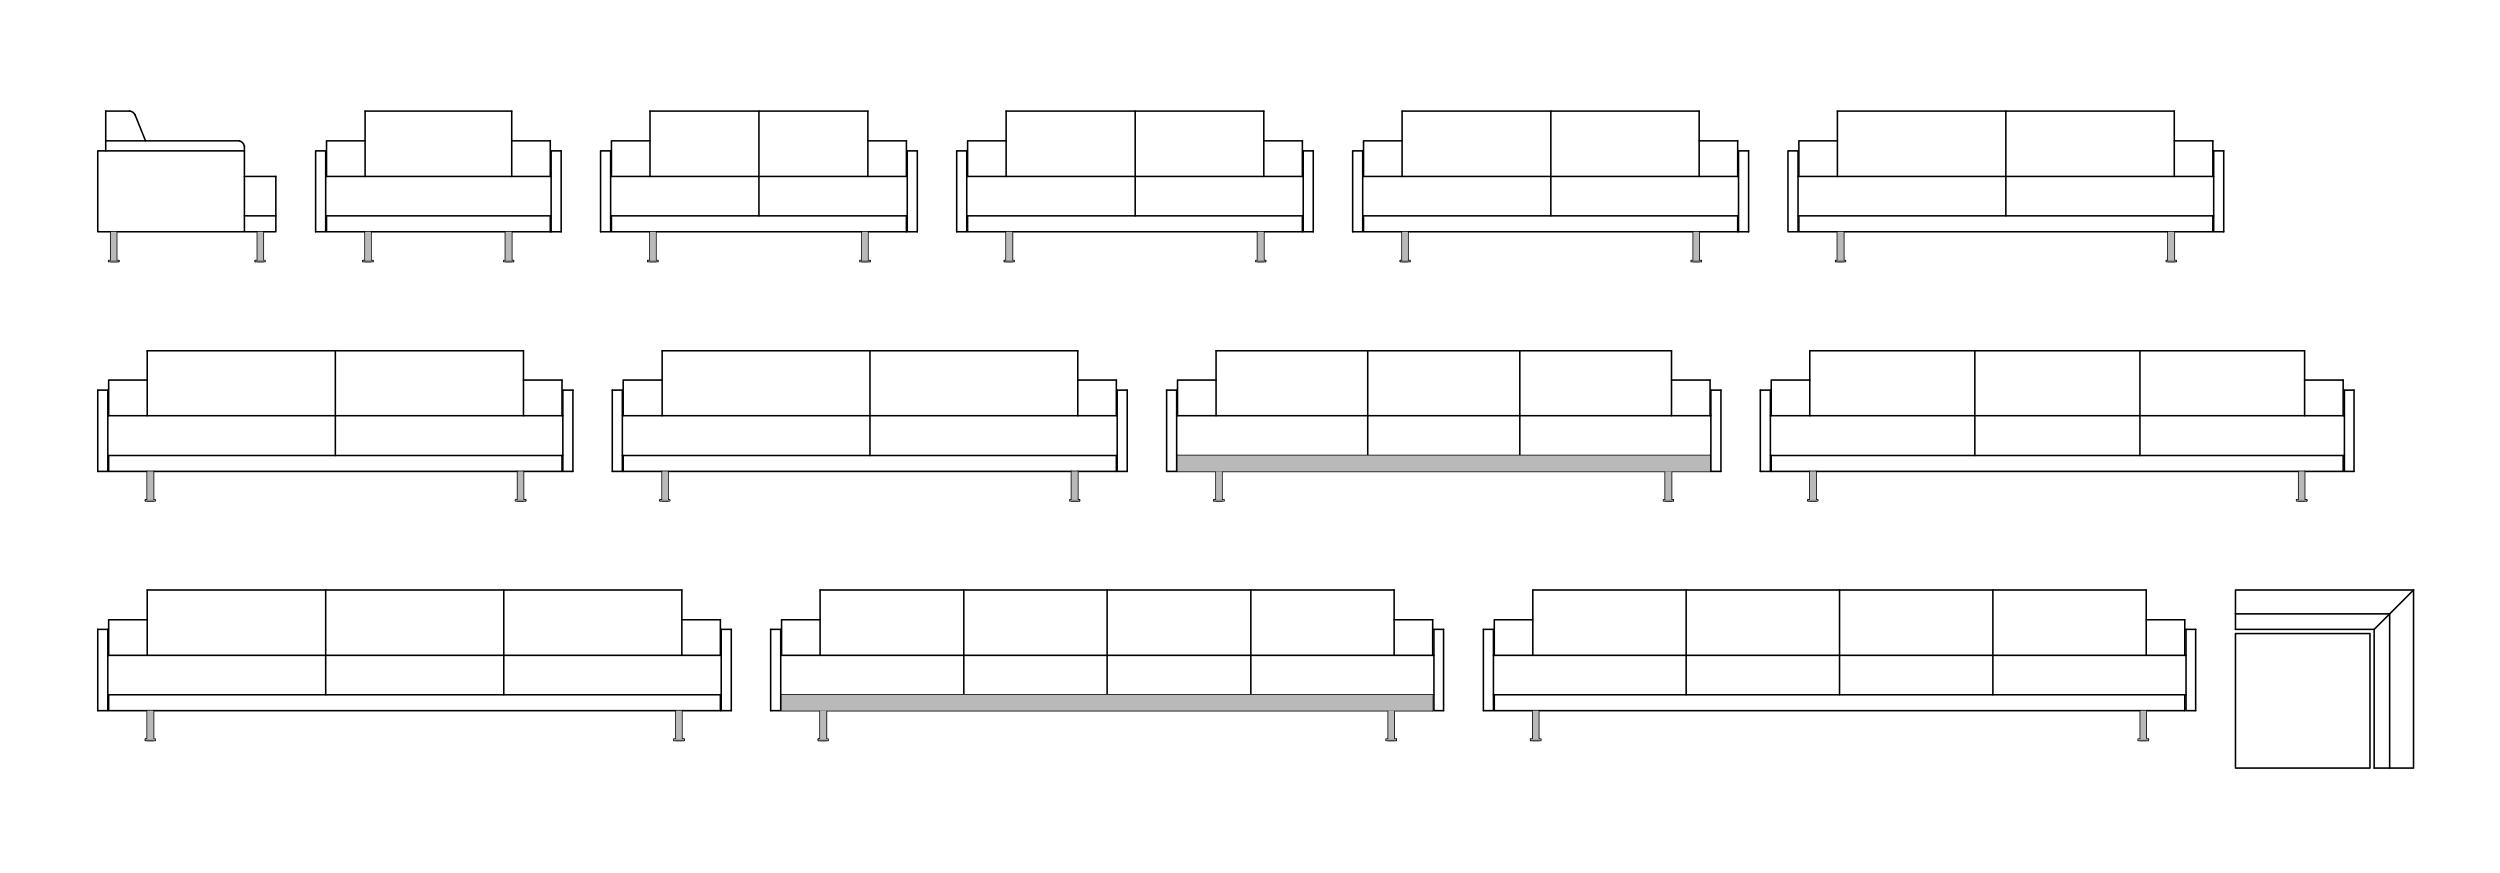 <?xml version="1.0" encoding="UTF-8"?><svg id="Capa_1" xmlns="http://www.w3.org/2000/svg" viewBox="0 0 800 279.48"><defs><style>.cls-1{stroke:#000;stroke-linecap:round;stroke-linejoin:round;stroke-width:.5px;}.cls-1,.cls-2{fill:none;}.cls-3{fill:#b9b9b9;}</style></defs><g id="LWPOLYLINE"><polyline class="cls-1" points="195.66 69.07 195.66 74.16 290.05 74.16"/></g><g id="LWPOLYLINE-2"><line class="cls-1" x1="207.33" y1="83.68" x2="207.33" y2="83.41"/></g><g id="LWPOLYLINE-3"><line class="cls-1" x1="208" y1="83.41" x2="208" y2="74.16"/></g><g id="LWPOLYLINE-4"><line class="cls-1" x1="208" y1="83.68" x2="209.88" y2="83.68"/></g><g id="LWPOLYLINE-5"><line class="cls-1" x1="209.88" y1="74.16" x2="209.88" y2="83.41"/></g><g id="LWPOLYLINE-6"><rect class="cls-1" x="207.33" y="83.41" width="3.22" height=".27"/></g><g id="LWPOLYLINE-7"><polyline class="cls-1" points="195.4 48.28 192.18 48.28 192.18 74.16"/></g><g id="LWPOLYLINE-8"><line class="cls-1" x1="278.39" y1="83.68" x2="278.39" y2="83.41"/></g><g id="LWPOLYLINE-9"><line class="cls-1" x1="277.72" y1="83.41" x2="277.72" y2="74.16"/></g><g id="LWPOLYLINE-10"><line class="cls-1" x1="277.72" y1="83.68" x2="275.84" y2="83.68"/></g><g id="LWPOLYLINE-11"><line class="cls-1" x1="275.84" y1="74.16" x2="275.84" y2="83.41"/></g><g id="LWPOLYLINE-12"><rect class="cls-1" x="275.17" y="83.41" width="3.22" height=".27"/></g><g id="LWPOLYLINE-13"><polyline class="cls-1" points="195.4 48.28 195.4 74.16 192.18 74.16"/></g><g id="LWPOLYLINE-14"><line class="cls-1" x1="293.54" y1="74.16" x2="293.54" y2="48.28"/></g><g id="LWPOLYLINE-15"><polyline class="cls-1" points="290.32 48.28 290.32 74.16 293.54 74.16"/></g><g id="LWPOLYLINE-16"><polyline class="cls-1" points="208 45.07 195.66 45.07 195.66 56.46"/></g><g id="LWPOLYLINE-17"><line class="cls-1" x1="290.05" y1="45.07" x2="290.05" y2="56.46"/></g><g id="LWPOLYLINE-18"><line class="cls-1" x1="277.72" y1="56.46" x2="277.72" y2="35.55"/></g><g id="LWPOLYLINE-19"><line class="cls-1" x1="195.4" y1="69.07" x2="290.32" y2="69.07"/></g><g id="LWPOLYLINE-20"><line class="cls-1" x1="195.4" y1="56.46" x2="290.32" y2="56.46"/></g><g id="LWPOLYLINE-21"><line class="cls-1" x1="277.72" y1="45.07" x2="290.05" y2="45.07"/></g><g id="LWPOLYLINE-22"><line class="cls-1" x1="208" y1="35.55" x2="277.72" y2="35.55"/></g><g id="LWPOLYLINE-23"><line class="cls-1" x1="208" y1="56.46" x2="208" y2="35.55"/></g><g id="LWPOLYLINE-24"><line class="cls-1" x1="242.86" y1="35.55" x2="242.86" y2="69.07"/></g><g id="LWPOLYLINE-25"><line class="cls-1" x1="290.05" y1="69.07" x2="290.05" y2="74.16"/></g><g id="LWPOLYLINE-26"><polyline class="cls-1" points="309.63 69.07 309.63 74.16 416.76 74.16"/></g><g id="LWPOLYLINE-27"><line class="cls-1" x1="321.43" y1="83.68" x2="321.43" y2="83.41"/></g><g id="LWPOLYLINE-28"><line class="cls-1" x1="321.96" y1="83.41" x2="321.96" y2="74.16"/></g><g id="LWPOLYLINE-29"><line class="cls-1" x1="321.96" y1="83.68" x2="323.98" y2="83.68"/></g><g id="LWPOLYLINE-30"><line class="cls-1" x1="323.98" y1="74.16" x2="323.98" y2="83.41"/></g><g id="LWPOLYLINE-31"><rect class="cls-1" x="321.43" y="83.41" width="3.08" height=".27"/></g><g id="LWPOLYLINE-32"><polyline class="cls-1" points="309.36 48.28 306.14 48.28 306.14 74.16"/></g><g id="LWPOLYLINE-33"><line class="cls-1" x1="404.96" y1="83.68" x2="404.96" y2="83.41"/></g><g id="LWPOLYLINE-34"><line class="cls-1" x1="404.42" y1="83.41" x2="404.42" y2="74.16"/></g><g id="LWPOLYLINE-35"><line class="cls-1" x1="404.42" y1="83.68" x2="402.41" y2="83.68"/></g><g id="LWPOLYLINE-36"><line class="cls-1" x1="402.41" y1="74.16" x2="402.41" y2="83.41"/></g><g id="LWPOLYLINE-37"><rect class="cls-1" x="401.88" y="83.41" width="3.08" height=".27"/></g><g id="LWPOLYLINE-38"><polyline class="cls-1" points="309.36 48.28 309.36 74.16 306.14 74.16"/></g><g id="LWPOLYLINE-39"><line class="cls-1" x1="420.24" y1="74.16" x2="420.24" y2="48.28"/></g><g id="LWPOLYLINE-40"><polyline class="cls-1" points="417.03 48.28 417.03 74.16 420.24 74.16"/></g><g id="LWPOLYLINE-41"><polyline class="cls-1" points="321.96 45.07 309.63 45.07 309.63 56.46"/></g><g id="LWPOLYLINE-42"><line class="cls-1" x1="416.76" y1="45.07" x2="416.76" y2="56.46"/></g><g id="LWPOLYLINE-43"><line class="cls-1" x1="404.42" y1="56.46" x2="404.42" y2="35.55"/></g><g id="LWPOLYLINE-44"><line class="cls-1" x1="309.36" y1="69.07" x2="417.03" y2="69.07"/></g><g id="LWPOLYLINE-45"><line class="cls-1" x1="309.36" y1="56.46" x2="417.03" y2="56.46"/></g><g id="LWPOLYLINE-46"><line class="cls-1" x1="404.42" y1="45.07" x2="416.76" y2="45.07"/></g><g id="LWPOLYLINE-47"><line class="cls-1" x1="321.96" y1="35.55" x2="404.42" y2="35.55"/></g><g id="LWPOLYLINE-48"><line class="cls-1" x1="321.96" y1="56.46" x2="321.96" y2="35.55"/></g><g id="LWPOLYLINE-49"><line class="cls-1" x1="363.26" y1="35.55" x2="363.26" y2="69.07"/></g><g id="LWPOLYLINE-50"><line class="cls-1" x1="416.76" y1="69.07" x2="416.76" y2="74.16"/></g><g id="LWPOLYLINE-51"><polyline class="cls-1" points="575.64 69.07 575.64 74.16 708.11 74.16 708.11 69.07"/></g><g id="LWPOLYLINE-52"><line class="cls-1" x1="587.44" y1="83.68" x2="587.44" y2="83.41"/></g><g id="LWPOLYLINE-53"><line class="cls-1" x1="587.97" y1="83.41" x2="587.97" y2="74.16"/></g><g id="LWPOLYLINE-54"><line class="cls-1" x1="587.97" y1="83.68" x2="589.99" y2="83.68"/></g><g id="LWPOLYLINE-55"><line class="cls-1" x1="589.99" y1="74.16" x2="589.99" y2="83.41"/></g><g id="LWPOLYLINE-56"><rect class="cls-1" x="587.44" y="83.41" width="3.08" height=".27"/></g><g id="LWPOLYLINE-57"><polyline class="cls-1" points="572.15 74.16 575.37 74.16 575.37 48.28 572.15 48.28 572.15 74.16"/></g><g id="LWPOLYLINE-58"><line class="cls-1" x1="696.31" y1="83.68" x2="696.31" y2="83.41"/></g><g id="LWPOLYLINE-59"><line class="cls-1" x1="695.77" y1="83.41" x2="695.77" y2="74.16"/></g><g id="LWPOLYLINE-60"><line class="cls-1" x1="695.77" y1="83.68" x2="693.76" y2="83.68"/></g><g id="LWPOLYLINE-61"><line class="cls-1" x1="693.76" y1="74.16" x2="693.76" y2="83.41"/></g><g id="LWPOLYLINE-62"><rect class="cls-1" x="693.23" y="83.41" width="3.08" height=".27"/></g><g id="LWPOLYLINE-63"><line class="cls-1" x1="711.59" y1="74.16" x2="711.59" y2="48.28"/></g><g id="LWPOLYLINE-64"><polyline class="cls-1" points="708.38 48.28 708.38 74.16 711.59 74.16"/></g><g id="LWPOLYLINE-65"><polyline class="cls-1" points="587.97 45.07 575.64 45.07 575.64 56.46"/></g><g id="LWPOLYLINE-66"><line class="cls-1" x1="708.11" y1="45.07" x2="708.11" y2="56.46"/></g><g id="LWPOLYLINE-67"><line class="cls-1" x1="695.77" y1="56.46" x2="695.77" y2="35.55"/></g><g id="LWPOLYLINE-68"><line class="cls-1" x1="575.37" y1="69.07" x2="708.38" y2="69.07"/></g><g id="LWPOLYLINE-69"><line class="cls-1" x1="575.37" y1="56.46" x2="708.38" y2="56.46"/></g><g id="LWPOLYLINE-70"><line class="cls-1" x1="695.77" y1="45.07" x2="708.11" y2="45.07"/></g><g id="LWPOLYLINE-71"><line class="cls-1" x1="587.97" y1="35.55" x2="695.77" y2="35.55"/></g><g id="LWPOLYLINE-72"><line class="cls-1" x1="587.97" y1="56.46" x2="587.97" y2="35.55"/></g><g id="LWPOLYLINE-73"><line class="cls-1" x1="641.87" y1="35.55" x2="641.87" y2="69.07"/></g><g id="LWPOLYLINE-74"><line class="cls-1" x1="34.77" y1="150.85" x2="179.84" y2="150.85"/></g><g id="LWPOLYLINE-75"><line class="cls-1" x1="46.57" y1="160.24" x2="46.57" y2="159.97"/></g><g id="LWPOLYLINE-76"><line class="cls-1" x1="47.11" y1="159.97" x2="47.11" y2="150.85"/></g><g id="LWPOLYLINE-77"><line class="cls-1" x1="47.11" y1="160.24" x2="49.12" y2="160.24"/></g><g id="LWPOLYLINE-78"><line class="cls-1" x1="49.12" y1="150.85" x2="49.12" y2="159.97"/></g><g id="LWPOLYLINE-79"><rect class="cls-1" x="46.57" y="159.97" width="3.08" height=".27"/></g><g id="LWPOLYLINE-80"><line class="cls-1" x1="31.28" y1="124.84" x2="31.28" y2="150.85"/></g><g id="LWPOLYLINE-81"><line class="cls-1" x1="168.18" y1="160.24" x2="168.18" y2="159.97"/></g><g id="LWPOLYLINE-82"><line class="cls-1" x1="167.51" y1="159.97" x2="167.51" y2="150.85"/></g><g id="LWPOLYLINE-83"><line class="cls-1" x1="167.51" y1="160.24" x2="165.63" y2="160.24"/></g><g id="LWPOLYLINE-84"><line class="cls-1" x1="165.63" y1="150.85" x2="165.63" y2="159.97"/></g><g id="LWPOLYLINE-85"><rect class="cls-1" x="164.96" y="159.97" width="3.22" height=".27"/></g><g id="LWPOLYLINE-86"><polyline class="cls-1" points="34.5 124.84 34.5 150.85 31.28 150.85"/></g><g id="LWPOLYLINE-87"><line class="cls-1" x1="183.33" y1="150.85" x2="183.33" y2="124.84"/></g><g id="LWPOLYLINE-88"><polyline class="cls-1" points="180.11 124.84 180.11 150.85 183.33 150.85"/></g><g id="LWPOLYLINE-89"><line class="cls-1" x1="34.77" y1="145.76" x2="34.77" y2="150.85"/></g><g id="LWPOLYLINE-90"><polyline class="cls-1" points="47.11 121.62 34.77 121.62 34.77 133.02"/></g><g id="LWPOLYLINE-91"><line class="cls-1" x1="179.84" y1="121.62" x2="179.84" y2="133.02"/></g><g id="LWPOLYLINE-92"><line class="cls-1" x1="167.51" y1="133.02" x2="167.51" y2="112.24"/></g><g id="LWPOLYLINE-93"><line class="cls-1" x1="34.5" y1="145.76" x2="180.11" y2="145.76"/></g><g id="LWPOLYLINE-94"><line class="cls-1" x1="34.5" y1="133.02" x2="180.11" y2="133.02"/></g><g id="LWPOLYLINE-95"><line class="cls-1" x1="167.51" y1="121.62" x2="179.84" y2="121.62"/></g><g id="LWPOLYLINE-96"><line class="cls-1" x1="47.11" y1="112.24" x2="167.51" y2="112.24"/></g><g id="LWPOLYLINE-97"><line class="cls-1" x1="31.28" y1="124.84" x2="34.5" y2="124.84"/></g><g id="LWPOLYLINE-98"><line class="cls-1" x1="47.11" y1="133.02" x2="47.11" y2="112.24"/></g><g id="LWPOLYLINE-99"><line class="cls-1" x1="107.31" y1="112.24" x2="107.31" y2="145.76"/></g><g id="LWPOLYLINE-100"><line class="cls-1" x1="179.84" y1="145.76" x2="179.84" y2="150.85"/></g><g id="LWPOLYLINE-101"><line class="cls-1" x1="199.42" y1="150.85" x2="357.23" y2="150.85"/></g><g id="LWPOLYLINE-102"><line class="cls-1" x1="211.22" y1="160.24" x2="211.22" y2="159.97"/></g><g id="LWPOLYLINE-103"><line class="cls-1" x1="211.89" y1="159.97" x2="211.89" y2="150.85"/></g><g id="LWPOLYLINE-104"><line class="cls-1" x1="211.89" y1="160.24" x2="213.76" y2="160.24"/></g><g id="LWPOLYLINE-105"><line class="cls-1" x1="213.76" y1="150.85" x2="213.76" y2="159.97"/></g><g id="LWPOLYLINE-106"><rect class="cls-1" x="211.22" y="159.97" width="3.08" height=".27"/></g><g id="LWPOLYLINE-107"><line class="cls-1" x1="195.93" y1="124.84" x2="195.93" y2="150.85"/></g><g id="LWPOLYLINE-108"><line class="cls-1" x1="345.43" y1="160.24" x2="345.43" y2="159.97"/></g><g id="LWPOLYLINE-109"><line class="cls-1" x1="344.89" y1="159.97" x2="344.89" y2="150.85"/></g><g id="LWPOLYLINE-110"><line class="cls-1" x1="344.89" y1="160.24" x2="342.88" y2="160.24"/></g><g id="LWPOLYLINE-111"><line class="cls-1" x1="342.88" y1="150.85" x2="342.88" y2="159.97"/></g><g id="LWPOLYLINE-112"><rect class="cls-1" x="342.34" y="159.97" width="3.08" height=".27"/></g><g id="LWPOLYLINE-113"><polyline class="cls-1" points="199.15 124.84 199.15 150.85 195.93 150.85"/></g><g id="LWPOLYLINE-114"><line class="cls-1" x1="360.71" y1="150.85" x2="360.71" y2="124.84"/></g><g id="LWPOLYLINE-115"><polyline class="cls-1" points="357.5 124.84 357.5 150.85 360.71 150.85"/></g><g id="LWPOLYLINE-116"><line class="cls-1" x1="199.42" y1="145.76" x2="199.42" y2="150.85"/></g><g id="LWPOLYLINE-117"><polyline class="cls-1" points="211.89 121.62 199.42 121.62 199.42 133.02"/></g><g id="LWPOLYLINE-118"><line class="cls-1" x1="357.23" y1="121.62" x2="357.23" y2="133.02"/></g><g id="LWPOLYLINE-119"><line class="cls-1" x1="344.89" y1="133.02" x2="344.89" y2="112.24"/></g><g id="LWPOLYLINE-120"><line class="cls-1" x1="199.15" y1="145.76" x2="357.5" y2="145.76"/></g><g id="LWPOLYLINE-121"><line class="cls-1" x1="199.15" y1="133.02" x2="357.5" y2="133.02"/></g><g id="LWPOLYLINE-122"><line class="cls-1" x1="344.89" y1="121.62" x2="357.23" y2="121.62"/></g><g id="LWPOLYLINE-123"><line class="cls-1" x1="211.89" y1="112.24" x2="344.89" y2="112.24"/></g><g id="LWPOLYLINE-124"><line class="cls-1" x1="195.93" y1="124.84" x2="199.15" y2="124.84"/></g><g id="LWPOLYLINE-125"><line class="cls-1" x1="211.89" y1="133.02" x2="211.89" y2="112.24"/></g><g id="LWPOLYLINE-126"><line class="cls-1" x1="278.39" y1="112.24" x2="278.39" y2="145.76"/></g><g id="LWPOLYLINE-127"><line class="cls-1" x1="357.23" y1="145.76" x2="357.23" y2="150.85"/></g><g id="LWPOLYLINE-128"><line class="cls-1" x1="376.8" y1="150.85" x2="547.21" y2="150.85"/></g><g id="LWPOLYLINE-129"><line class="cls-1" x1="388.47" y1="160.24" x2="388.47" y2="159.97"/></g><g id="LWPOLYLINE-130"><line class="cls-1" x1="389.14" y1="159.97" x2="389.14" y2="150.85"/></g><g id="LWPOLYLINE-131"><line class="cls-1" x1="389.14" y1="160.24" x2="391.01" y2="160.24"/></g><g id="LWPOLYLINE-132"><line class="cls-1" x1="391.01" y1="150.85" x2="391.01" y2="159.97"/></g><g id="LWPOLYLINE-133"><rect class="cls-1" x="388.47" y="159.97" width="3.22" height=".27"/></g><g id="LWPOLYLINE-134"><line class="cls-1" x1="373.32" y1="124.84" x2="373.32" y2="150.85"/></g><g id="LWPOLYLINE-135"><line class="cls-1" x1="535.42" y1="160.24" x2="535.42" y2="159.97"/></g><g id="LWPOLYLINE-136"><line class="cls-1" x1="534.88" y1="159.97" x2="534.88" y2="150.85"/></g><g id="LWPOLYLINE-137"><line class="cls-1" x1="534.88" y1="160.24" x2="532.87" y2="160.24"/></g><g id="LWPOLYLINE-138"><line class="cls-1" x1="532.87" y1="150.85" x2="532.87" y2="159.97"/></g><g id="LWPOLYLINE-139"><rect class="cls-1" x="532.33" y="159.97" width="3.08" height=".27"/></g><g id="LWPOLYLINE-140"><polyline class="cls-1" points="376.53 124.84 376.53 150.85 373.32 150.85"/></g><g id="LWPOLYLINE-141"><line class="cls-1" x1="550.7" y1="150.85" x2="550.7" y2="124.84"/></g><g id="LWPOLYLINE-142"><polyline class="cls-1" points="547.48 124.84 547.48 150.85 550.7 150.85"/></g><g id="LWPOLYLINE-143"><line class="cls-1" x1="376.8" y1="145.76" x2="376.8" y2="150.85"/></g><g id="LWPOLYLINE-144"><polyline class="cls-1" points="389.14 121.62 376.8 121.62 376.8 133.02"/></g><g id="LWPOLYLINE-145"><line class="cls-1" x1="547.22" y1="121.62" x2="547.22" y2="133.02"/></g><g id="LWPOLYLINE-146"><line class="cls-1" x1="534.88" y1="133.02" x2="534.88" y2="112.24"/></g><g id="LWPOLYLINE-147"><line class="cls-1" x1="376.53" y1="145.76" x2="547.21" y2="145.76"/></g><g id="LWPOLYLINE-148"><line class="cls-1" x1="376.53" y1="133.02" x2="547.48" y2="133.02"/></g><g id="LWPOLYLINE-149"><line class="cls-1" x1="534.88" y1="121.62" x2="547.21" y2="121.62"/></g><g id="LWPOLYLINE-150"><line class="cls-1" x1="389.14" y1="112.24" x2="534.88" y2="112.24"/></g><g id="LWPOLYLINE-151"><line class="cls-1" x1="373.32" y1="124.84" x2="376.53" y2="124.84"/></g><g id="LWPOLYLINE-152"><line class="cls-1" x1="389.14" y1="133.02" x2="389.14" y2="112.24"/></g><g id="LWPOLYLINE-153"><line class="cls-1" x1="547.22" y1="145.76" x2="547.22" y2="150.85"/></g><g id="LWPOLYLINE-154"><line class="cls-1" x1="566.79" y1="150.85" x2="749.81" y2="150.85"/></g><g id="LWPOLYLINE-155"><line class="cls-1" x1="578.59" y1="160.24" x2="578.59" y2="159.97"/></g><g id="LWPOLYLINE-156"><line class="cls-1" x1="579.13" y1="159.97" x2="579.13" y2="150.85"/></g><g id="LWPOLYLINE-157"><line class="cls-1" x1="579.13" y1="160.24" x2="581.14" y2="160.24"/></g><g id="LWPOLYLINE-158"><line class="cls-1" x1="581.14" y1="150.85" x2="581.14" y2="159.97"/></g><g id="LWPOLYLINE-159"><rect class="cls-1" x="578.59" y="159.97" width="3.08" height=".27"/></g><g id="LWPOLYLINE-160"><line class="cls-1" x1="563.3" y1="124.84" x2="563.3" y2="150.85"/></g><g id="LWPOLYLINE-161"><line class="cls-1" x1="738.14" y1="160.24" x2="738.14" y2="159.97"/></g><g id="LWPOLYLINE-162"><line class="cls-1" x1="737.47" y1="159.97" x2="737.47" y2="150.85"/></g><g id="LWPOLYLINE-163"><line class="cls-1" x1="737.47" y1="160.24" x2="735.59" y2="160.24"/></g><g id="LWPOLYLINE-164"><line class="cls-1" x1="735.59" y1="150.85" x2="735.59" y2="159.97"/></g><g id="LWPOLYLINE-165"><rect class="cls-1" x="734.92" y="159.97" width="3.22" height=".27"/></g><g id="LWPOLYLINE-166"><polyline class="cls-1" points="566.52 124.84 566.52 150.85 563.3 150.85"/></g><g id="LWPOLYLINE-167"><line class="cls-1" x1="753.29" y1="150.85" x2="753.29" y2="124.84"/></g><g id="LWPOLYLINE-168"><polyline class="cls-1" points="750.21 124.84 750.21 150.85 753.29 150.85"/></g><g id="LWPOLYLINE-169"><line class="cls-1" x1="566.79" y1="145.76" x2="566.79" y2="150.85"/></g><g id="LWPOLYLINE-170"><polyline class="cls-1" points="579.13 121.62 566.79 121.62 566.79 133.02"/></g><g id="LWPOLYLINE-171"><line class="cls-1" x1="749.81" y1="121.62" x2="749.81" y2="133.02"/></g><g id="LWPOLYLINE-172"><line class="cls-1" x1="737.47" y1="133.02" x2="737.47" y2="112.24"/></g><g id="LWPOLYLINE-173"><line class="cls-1" x1="566.52" y1="145.76" x2="750.21" y2="145.76"/></g><g id="LWPOLYLINE-174"><line class="cls-1" x1="566.52" y1="133.02" x2="750.21" y2="133.02"/></g><g id="LWPOLYLINE-175"><line class="cls-1" x1="737.47" y1="121.62" x2="749.81" y2="121.62"/></g><g id="LWPOLYLINE-176"><line class="cls-1" x1="579.13" y1="112.24" x2="737.47" y2="112.24"/></g><g id="LWPOLYLINE-177"><line class="cls-1" x1="563.3" y1="124.84" x2="566.52" y2="124.84"/></g><g id="LWPOLYLINE-178"><line class="cls-1" x1="579.13" y1="133.02" x2="579.13" y2="112.24"/></g><g id="LWPOLYLINE-179"><line class="cls-1" x1="749.81" y1="145.76" x2="749.81" y2="150.85"/></g><g id="LWPOLYLINE-180"><polyline class="cls-1" points="34.77 222.32 34.77 227.41 230.52 227.41"/></g><g id="LWPOLYLINE-181"><line class="cls-1" x1="46.57" y1="236.93" x2="46.57" y2="236.53"/></g><g id="LWPOLYLINE-182"><line class="cls-1" x1="47.11" y1="236.53" x2="47.11" y2="227.41"/></g><g id="LWPOLYLINE-183"><line class="cls-1" x1="47.11" y1="236.93" x2="49.12" y2="236.93"/></g><g id="LWPOLYLINE-184"><line class="cls-1" x1="49.12" y1="227.41" x2="49.12" y2="236.53"/></g><g id="LWPOLYLINE-185"><rect class="cls-1" x="46.57" y="236.53" width="3.08" height=".4"/></g><g id="LWPOLYLINE-186"><line class="cls-1" x1="31.28" y1="201.4" x2="31.28" y2="227.41"/></g><g id="LWPOLYLINE-187"><line class="cls-1" x1="218.86" y1="236.93" x2="218.86" y2="236.53"/></g><g id="LWPOLYLINE-188"><line class="cls-1" x1="218.19" y1="236.53" x2="218.19" y2="227.41"/></g><g id="LWPOLYLINE-189"><line class="cls-1" x1="218.19" y1="236.93" x2="216.31" y2="236.93"/></g><g id="LWPOLYLINE-190"><line class="cls-1" x1="216.31" y1="227.41" x2="216.31" y2="236.53"/></g><g id="LWPOLYLINE-191"><rect class="cls-1" x="215.64" y="236.53" width="3.22" height=".4"/></g><g id="LWPOLYLINE-192"><polyline class="cls-1" points="34.5 201.4 34.5 227.41 31.28 227.41"/></g><g id="LWPOLYLINE-193"><line class="cls-1" x1="234.01" y1="227.41" x2="234.01" y2="201.4"/></g><g id="LWPOLYLINE-194"><polyline class="cls-1" points="230.79 201.4 230.79 227.41 234.01 227.41"/></g><g id="LWPOLYLINE-195"><polyline class="cls-1" points="47.11 198.32 34.77 198.32 34.77 209.71"/></g><g id="LWPOLYLINE-196"><line class="cls-1" x1="230.52" y1="198.32" x2="230.52" y2="209.71"/></g><g id="LWPOLYLINE-197"><line class="cls-1" x1="218.19" y1="209.71" x2="218.19" y2="188.8"/></g><g id="LWPOLYLINE-198"><line class="cls-1" x1="34.5" y1="222.32" x2="230.79" y2="222.32"/></g><g id="LWPOLYLINE-199"><line class="cls-1" x1="34.5" y1="209.71" x2="230.79" y2="209.71"/></g><g id="LWPOLYLINE-200"><line class="cls-1" x1="218.19" y1="198.32" x2="230.52" y2="198.32"/></g><g id="LWPOLYLINE-201"><line class="cls-1" x1="47.11" y1="188.8" x2="218.19" y2="188.8"/></g><g id="LWPOLYLINE-202"><line class="cls-1" x1="31.28" y1="201.4" x2="34.5" y2="201.4"/></g><g id="LWPOLYLINE-203"><line class="cls-1" x1="47.11" y1="209.71" x2="47.11" y2="188.8"/></g><g id="LWPOLYLINE-204"><line class="cls-1" x1="230.52" y1="222.32" x2="230.52" y2="227.41"/></g><g id="LWPOLYLINE-205"><polyline class="cls-1" points="250.1 222.32 250.1 227.41 458.46 227.41"/></g><g id="LWPOLYLINE-206"><line class="cls-1" x1="261.9" y1="236.93" x2="261.9" y2="236.53"/></g><g id="LWPOLYLINE-207"><line class="cls-1" x1="262.43" y1="236.53" x2="262.43" y2="227.41"/></g><g id="LWPOLYLINE-208"><line class="cls-1" x1="262.43" y1="236.93" x2="264.45" y2="236.93"/></g><g id="LWPOLYLINE-209"><line class="cls-1" x1="264.45" y1="227.41" x2="264.45" y2="236.53"/></g><g id="LWPOLYLINE-210"><rect class="cls-1" x="261.9" y="236.53" width="3.08" height=".4"/></g><g id="LWPOLYLINE-211"><line class="cls-1" x1="246.61" y1="201.4" x2="246.61" y2="227.41"/></g><g id="LWPOLYLINE-212"><line class="cls-1" x1="446.79" y1="236.93" x2="446.79" y2="236.53"/></g><g id="LWPOLYLINE-213"><line class="cls-1" x1="446.12" y1="236.53" x2="446.12" y2="227.41"/></g><g id="LWPOLYLINE-214"><line class="cls-1" x1="446.12" y1="236.93" x2="444.24" y2="236.93"/></g><g id="LWPOLYLINE-215"><line class="cls-1" x1="444.24" y1="227.41" x2="444.24" y2="236.53"/></g><g id="LWPOLYLINE-216"><rect class="cls-1" x="443.57" y="236.53" width="3.22" height=".4"/></g><g id="LWPOLYLINE-217"><polyline class="cls-1" points="249.83 201.4 249.83 227.41 246.61 227.41"/></g><g id="LWPOLYLINE-218"><line class="cls-1" x1="461.94" y1="227.41" x2="461.94" y2="201.4"/></g><g id="LWPOLYLINE-219"><polyline class="cls-1" points="458.86 201.4 458.86 227.41 461.94 227.41"/></g><g id="LWPOLYLINE-220"><polyline class="cls-1" points="262.43 198.32 250.1 198.32 250.1 209.71"/></g><g id="LWPOLYLINE-221"><line class="cls-1" x1="458.46" y1="198.32" x2="458.46" y2="209.71"/></g><g id="LWPOLYLINE-222"><line class="cls-1" x1="446.12" y1="209.71" x2="446.12" y2="188.8"/></g><g id="LWPOLYLINE-223"><line class="cls-1" x1="249.83" y1="222.32" x2="458.86" y2="222.32"/></g><g id="LWPOLYLINE-224"><line class="cls-1" x1="249.83" y1="209.71" x2="458.86" y2="209.71"/></g><g id="LWPOLYLINE-225"><line class="cls-1" x1="446.12" y1="198.32" x2="458.46" y2="198.32"/></g><g id="LWPOLYLINE-226"><line class="cls-1" x1="262.43" y1="188.8" x2="446.12" y2="188.8"/></g><g id="LWPOLYLINE-227"><line class="cls-1" x1="246.61" y1="201.4" x2="249.83" y2="201.4"/></g><g id="LWPOLYLINE-228"><line class="cls-1" x1="262.43" y1="209.71" x2="262.43" y2="188.8"/></g><g id="LWPOLYLINE-229"><line class="cls-1" x1="458.46" y1="222.32" x2="458.46" y2="227.41"/></g><g id="LWPOLYLINE-230"><polyline class="cls-1" points="478.17 222.32 478.17 227.41 699.13 227.41"/></g><g id="LWPOLYLINE-231"><line class="cls-1" x1="489.83" y1="236.93" x2="489.83" y2="236.53"/></g><g id="LWPOLYLINE-232"><line class="cls-1" x1="490.5" y1="236.53" x2="490.5" y2="227.41"/></g><g id="LWPOLYLINE-233"><line class="cls-1" x1="490.5" y1="236.93" x2="492.38" y2="236.93"/></g><g id="LWPOLYLINE-234"><line class="cls-1" x1="492.38" y1="227.41" x2="492.38" y2="236.53"/></g><g id="LWPOLYLINE-235"><rect class="cls-1" x="489.83" y="236.53" width="3.22" height=".4"/></g><g id="LWPOLYLINE-236"><line class="cls-1" x1="474.68" y1="201.4" x2="474.68" y2="227.41"/></g><g id="LWPOLYLINE-237"><line class="cls-1" x1="687.46" y1="236.93" x2="687.46" y2="236.53"/></g><g id="LWPOLYLINE-238"><line class="cls-1" x1="686.79" y1="236.53" x2="686.79" y2="227.41"/></g><g id="LWPOLYLINE-239"><line class="cls-1" x1="686.79" y1="236.93" x2="684.91" y2="236.93"/></g><g id="LWPOLYLINE-240"><line class="cls-1" x1="684.91" y1="227.41" x2="684.91" y2="236.53"/></g><g id="LWPOLYLINE-241"><rect class="cls-1" x="684.24" y="236.53" width="3.22" height=".4"/></g><g id="LWPOLYLINE-242"><polyline class="cls-1" points="477.9 201.4 477.9 227.41 474.68 227.41"/></g><g id="LWPOLYLINE-243"><line class="cls-1" x1="702.61" y1="227.41" x2="702.61" y2="201.4"/></g><g id="LWPOLYLINE-244"><polyline class="cls-1" points="699.53 201.4 699.53 227.41 702.61 227.41"/></g><g id="LWPOLYLINE-245"><polyline class="cls-1" points="490.5 198.32 478.17 198.32 478.17 209.71"/></g><g id="LWPOLYLINE-246"><line class="cls-1" x1="699.13" y1="198.32" x2="699.13" y2="209.71"/></g><g id="LWPOLYLINE-247"><line class="cls-1" x1="686.79" y1="209.71" x2="686.79" y2="188.8"/></g><g id="LWPOLYLINE-248"><line class="cls-1" x1="477.9" y1="222.32" x2="699.53" y2="222.32"/></g><g id="LWPOLYLINE-249"><line class="cls-1" x1="477.9" y1="209.71" x2="699.53" y2="209.71"/></g><g id="LWPOLYLINE-250"><line class="cls-1" x1="686.79" y1="198.32" x2="699.12" y2="198.32"/></g><g id="LWPOLYLINE-251"><line class="cls-1" x1="490.5" y1="188.8" x2="686.79" y2="188.8"/></g><g id="LWPOLYLINE-252"><line class="cls-1" x1="474.68" y1="201.4" x2="477.9" y2="201.4"/></g><g id="LWPOLYLINE-253"><line class="cls-1" x1="490.5" y1="209.71" x2="490.5" y2="188.8"/></g><g id="LWPOLYLINE-254"><line class="cls-1" x1="699.13" y1="222.32" x2="699.13" y2="227.41"/></g><g id="LWPOLYLINE-255"><line class="cls-1" x1="437.67" y1="112.24" x2="437.67" y2="145.76"/></g><g id="LWPOLYLINE-256"><line class="cls-1" x1="486.34" y1="112.24" x2="486.34" y2="145.76"/></g><g id="LWPOLYLINE-257"><line class="cls-1" x1="631.95" y1="112.24" x2="631.95" y2="145.76"/></g><g id="LWPOLYLINE-258"><line class="cls-1" x1="684.78" y1="112.24" x2="684.78" y2="145.76"/></g><g id="LWPOLYLINE-259"><line class="cls-1" x1="104.22" y1="188.8" x2="104.22" y2="222.32"/></g><g id="LWPOLYLINE-260"><line class="cls-1" x1="161.21" y1="188.8" x2="161.21" y2="222.32"/></g><g id="LWPOLYLINE-261"><line class="cls-1" x1="308.42" y1="188.8" x2="308.42" y2="222.32"/></g><g id="LWPOLYLINE-262"><line class="cls-1" x1="354.28" y1="188.8" x2="354.28" y2="222.32"/></g><g id="LWPOLYLINE-263"><line class="cls-1" x1="400.27" y1="188.8" x2="400.27" y2="222.32"/></g><g id="LWPOLYLINE-264"><line class="cls-1" x1="539.57" y1="188.8" x2="539.57" y2="222.32"/></g><g id="LWPOLYLINE-265"><line class="cls-1" x1="588.65" y1="188.8" x2="588.65" y2="222.32"/></g><g id="LWPOLYLINE-266"><line class="cls-1" x1="637.72" y1="188.8" x2="637.72" y2="222.32"/></g><g id="LWPOLYLINE-267"><polyline class="cls-1" points="88.27 56.46 88.27 74.16 31.28 74.16 31.28 48.28 78.21 48.28 78.21 74.16"/></g><g id="LWPOLYLINE-268"><line class="cls-1" x1="78.21" y1="48.28" x2="78.21" y2="46.81"/></g><g id="LWPOLYLINE-269"><line class="cls-1" x1="76.6" y1="45.07" x2="33.83" y2="45.07"/></g><g id="ARC"><path class="cls-1" d="M78.21,46.81c-.16-.84-.78-1.52-1.61-1.74"/></g><g id="LWPOLYLINE-270"><line class="cls-1" x1="88.27" y1="56.46" x2="78.21" y2="56.46"/></g><g id="LWPOLYLINE-271"><line class="cls-1" x1="33.83" y1="35.55" x2="41.47" y2="35.55"/></g><g id="LWPOLYLINE-272"><line class="cls-1" x1="43.22" y1="36.75" x2="46.57" y2="45.07"/></g><g id="ARC-2"><path class="cls-1" d="M43.22,36.75c-.32-.69-.99-1.15-1.74-1.21"/></g><g id="LWPOLYLINE-273"><line class="cls-1" x1="81.7" y1="83.68" x2="81.7" y2="83.41"/></g><g id="LWPOLYLINE-274"><line class="cls-1" x1="82.37" y1="83.41" x2="82.37" y2="74.16"/></g><g id="LWPOLYLINE-275"><line class="cls-1" x1="82.37" y1="83.68" x2="84.24" y2="83.68"/></g><g id="LWPOLYLINE-276"><line class="cls-1" x1="84.25" y1="74.16" x2="84.25" y2="83.41"/></g><g id="LWPOLYLINE-277"><rect class="cls-1" x="81.7" y="83.41" width="3.08" height=".27"/></g><g id="LWPOLYLINE-278"><line class="cls-1" x1="37.99" y1="83.68" x2="37.99" y2="83.41"/></g><g id="LWPOLYLINE-279"><line class="cls-1" x1="37.32" y1="83.41" x2="37.32" y2="74.16"/></g><g id="LWPOLYLINE-280"><line class="cls-1" x1="37.32" y1="83.68" x2="35.44" y2="83.68"/></g><g id="LWPOLYLINE-281"><line class="cls-1" x1="35.44" y1="74.16" x2="35.44" y2="83.41"/></g><g id="LWPOLYLINE-282"><rect class="cls-1" x="34.77" y="83.41" width="3.22" height=".27"/></g><g id="LWPOLYLINE-283"><polyline class="cls-1" points="772.33 188.8 715.35 188.8 715.35 201.4"/></g><g id="LWPOLYLINE-284"><rect class="cls-1" x="715.35" y="202.74" width="43.04" height="43.04"/></g><g id="LWPOLYLINE-285"><polyline class="cls-1" points="759.73 245.78 772.33 245.78 772.33 188.8"/></g><g id="LWPOLYLINE-286"><polyline class="cls-1" points="715.35 201.4 759.73 201.4 759.73 245.78"/></g><g id="LWPOLYLINE-287"><polyline class="cls-1" points="715.35 196.44 764.69 196.44 764.69 245.78"/></g><g id="LWPOLYLINE-288"><line class="cls-1" x1="759.73" y1="201.4" x2="772.33" y2="188.8"/></g><g id="LWPOLYLINE-289"><polyline class="cls-1" points="104.49 69.07 104.49 74.16 179.57 74.16"/></g><g id="LWPOLYLINE-290"><line class="cls-1" x1="116.16" y1="83.68" x2="116.16" y2="83.41"/></g><g id="LWPOLYLINE-291"><line class="cls-1" x1="116.83" y1="83.41" x2="116.83" y2="74.16"/></g><g id="LWPOLYLINE-292"><line class="cls-1" x1="116.83" y1="83.68" x2="118.7" y2="83.68"/></g><g id="LWPOLYLINE-293"><line class="cls-1" x1="118.7" y1="74.16" x2="118.7" y2="83.41"/></g><g id="LWPOLYLINE-294"><rect class="cls-1" x="116.16" y="83.41" width="3.22" height=".27"/></g><g id="LWPOLYLINE-295"><polyline class="cls-1" points="104.22 48.28 101 48.28 101 74.16"/></g><g id="LWPOLYLINE-296"><line class="cls-1" x1="164.29" y1="83.68" x2="164.29" y2="83.41"/></g><g id="LWPOLYLINE-297"><line class="cls-1" x1="163.75" y1="83.41" x2="163.75" y2="74.16"/></g><g id="LWPOLYLINE-298"><line class="cls-1" x1="163.75" y1="83.68" x2="161.74" y2="83.68"/></g><g id="LWPOLYLINE-299"><line class="cls-1" x1="161.74" y1="74.16" x2="161.74" y2="83.41"/></g><g id="LWPOLYLINE-300"><rect class="cls-1" x="161.21" y="83.41" width="3.08" height=".27"/></g><g id="LWPOLYLINE-301"><polyline class="cls-1" points="104.22 48.28 104.22 74.16 101 74.16"/></g><g id="LWPOLYLINE-302"><line class="cls-1" x1="179.57" y1="74.16" x2="179.57" y2="48.28"/></g><g id="LWPOLYLINE-303"><line class="cls-1" x1="179.57" y1="48.28" x2="176.36" y2="48.28"/></g><g id="LWPOLYLINE-304"><polyline class="cls-1" points="116.83 45.07 104.49 45.07 104.49 56.46"/></g><g id="LWPOLYLINE-305"><line class="cls-1" x1="176.09" y1="45.07" x2="176.09" y2="56.46"/></g><g id="LWPOLYLINE-306"><line class="cls-1" x1="163.75" y1="56.46" x2="163.75" y2="35.55"/></g><g id="LWPOLYLINE-307"><line class="cls-1" x1="104.22" y1="69.07" x2="176.36" y2="69.07"/></g><g id="LWPOLYLINE-308"><line class="cls-1" x1="104.22" y1="56.46" x2="176.36" y2="56.46"/></g><g id="LWPOLYLINE-309"><line class="cls-1" x1="163.75" y1="45.07" x2="176.09" y2="45.07"/></g><g id="LWPOLYLINE-310"><line class="cls-1" x1="116.83" y1="35.55" x2="163.75" y2="35.55"/></g><g id="LWPOLYLINE-311"><line class="cls-1" x1="116.83" y1="56.46" x2="116.83" y2="35.55"/></g><g id="LWPOLYLINE-312"><line class="cls-1" x1="176.09" y1="69.07" x2="176.09" y2="74.16"/></g><g id="LWPOLYLINE-313"><polyline class="cls-1" points="436.33 69.07 436.33 74.16 556.06 74.16"/></g><g id="LWPOLYLINE-314"><line class="cls-1" x1="448.13" y1="83.68" x2="448.13" y2="83.41"/></g><g id="LWPOLYLINE-315"><line class="cls-1" x1="448.67" y1="83.41" x2="448.67" y2="74.16"/></g><g id="LWPOLYLINE-316"><line class="cls-1" x1="448.67" y1="83.68" x2="450.55" y2="83.68"/></g><g id="LWPOLYLINE-317"><line class="cls-1" x1="450.55" y1="74.16" x2="450.55" y2="83.41"/></g><g id="LWPOLYLINE-318"><rect class="cls-1" x="448.13" y="83.41" width="3.08" height=".27"/></g><g id="LWPOLYLINE-319"><polyline class="cls-1" points="436.06 48.28 432.85 48.28 432.85 74.16"/></g><g id="LWPOLYLINE-320"><line class="cls-1" x1="544.4" y1="83.68" x2="544.4" y2="83.41"/></g><g id="LWPOLYLINE-321"><line class="cls-1" x1="543.73" y1="83.41" x2="543.73" y2="74.16"/></g><g id="LWPOLYLINE-322"><line class="cls-1" x1="543.73" y1="83.68" x2="541.85" y2="83.68"/></g><g id="LWPOLYLINE-323"><line class="cls-1" x1="541.85" y1="74.16" x2="541.85" y2="83.41"/></g><g id="LWPOLYLINE-324"><rect class="cls-1" x="541.18" y="83.41" width="3.22" height=".27"/></g><g id="LWPOLYLINE-325"><polyline class="cls-1" points="436.06 48.28 436.06 74.16 432.85 74.16"/></g><g id="LWPOLYLINE-326"><line class="cls-1" x1="559.55" y1="74.16" x2="559.55" y2="48.28"/></g><g id="LWPOLYLINE-327"><polyline class="cls-1" points="556.33 48.28 556.33 74.16 559.55 74.16"/></g><g id="LWPOLYLINE-328"><polyline class="cls-1" points="448.67 45.07 436.33 45.07 436.33 56.46"/></g><g id="LWPOLYLINE-329"><line class="cls-1" x1="556.06" y1="45.07" x2="556.06" y2="56.46"/></g><g id="LWPOLYLINE-330"><line class="cls-1" x1="543.73" y1="56.46" x2="543.73" y2="35.55"/></g><g id="LWPOLYLINE-331"><line class="cls-1" x1="436.06" y1="69.07" x2="556.06" y2="69.07"/></g><g id="LWPOLYLINE-332"><line class="cls-1" x1="436.06" y1="56.46" x2="556.06" y2="56.46"/></g><g id="LWPOLYLINE-333"><line class="cls-1" x1="543.73" y1="45.07" x2="556.06" y2="45.07"/></g><g id="LWPOLYLINE-334"><line class="cls-1" x1="448.67" y1="35.55" x2="543.73" y2="35.55"/></g><g id="LWPOLYLINE-335"><line class="cls-1" x1="448.67" y1="56.46" x2="448.67" y2="35.55"/></g><g id="LWPOLYLINE-336"><line class="cls-1" x1="496.27" y1="35.55" x2="496.27" y2="69.07"/></g><g id="LWPOLYLINE-337"><line class="cls-1" x1="556.06" y1="69.07" x2="556.06" y2="74.16"/></g><g id="LWPOLYLINE-338"><line class="cls-1" x1="559.55" y1="48.28" x2="556.33" y2="48.28"/></g><g id="LINE"><line class="cls-1" x1="176.36" y1="48.28" x2="176.36" y2="74.16"/></g><g id="LINE-2"><line class="cls-1" x1="33.83" y1="35.55" x2="33.83" y2="48.28"/></g><g id="LWPOLYLINE-339"><line class="cls-1" x1="78.21" y1="69.07" x2="88.27" y2="69.07"/></g><g id="LWPOLYLINE-340"><line class="cls-1" x1="702.61" y1="201.4" x2="699.53" y2="201.4"/></g><g id="LWPOLYLINE-341"><line class="cls-1" x1="461.94" y1="201.4" x2="458.86" y2="201.4"/></g><g id="LWPOLYLINE-342"><line class="cls-1" x1="234.01" y1="201.4" x2="230.79" y2="201.4"/></g><g id="LWPOLYLINE-343"><line class="cls-1" x1="753.29" y1="124.84" x2="750.21" y2="124.84"/></g><g id="LWPOLYLINE-344"><line class="cls-1" x1="550.7" y1="124.84" x2="547.48" y2="124.84"/></g><g id="LWPOLYLINE-345"><line class="cls-1" x1="360.71" y1="124.84" x2="357.5" y2="124.84"/></g><g id="LWPOLYLINE-346"><line class="cls-1" x1="183.33" y1="124.84" x2="180.11" y2="124.84"/></g><g id="LWPOLYLINE-347"><line class="cls-1" x1="711.59" y1="48.28" x2="708.38" y2="48.28"/></g><g id="LWPOLYLINE-348"><line class="cls-1" x1="420.24" y1="48.28" x2="417.03" y2="48.28"/></g><g id="LWPOLYLINE-349"><line class="cls-1" x1="293.54" y1="48.28" x2="290.32" y2="48.28"/></g><g id="HATCH"><rect class="cls-2" x="78.21" y="69.07" width="10.06" height="5.09"/></g><g id="HATCH-2"><rect class="cls-2" x="101" y="48.28" width="3.22" height="25.88"/></g><g id="HATCH-3"><rect class="cls-2" x="104.49" y="69.07" width="71.6" height="5.09"/></g><g id="HATCH-4"><rect class="cls-2" x="176.36" y="48.28" width="3.22" height="25.88"/></g><g id="HATCH-5"><rect class="cls-2" x="192.18" y="48.28" width="3.22" height="25.88"/></g><g id="HATCH-6"><rect class="cls-2" x="195.66" y="69.07" width="94.39" height="5.09"/></g><g id="HATCH-7"><rect class="cls-2" x="290.32" y="48.28" width="3.22" height="25.88"/></g><g id="HATCH-8"><rect class="cls-2" x="306.14" y="48.28" width="3.22" height="25.88"/></g><g id="HATCH-9"><rect class="cls-2" x="309.63" y="69.07" width="107.13" height="5.09"/></g><g id="HATCH-10"><rect class="cls-2" x="417.03" y="48.28" width="3.22" height="25.88"/></g><g id="HATCH-11"><rect class="cls-2" x="432.85" y="48.28" width="3.22" height="25.88"/></g><g id="HATCH-12"><rect class="cls-2" x="436.33" y="69.07" width="119.73" height="5.09"/></g><g id="HATCH-13"><rect class="cls-2" x="556.33" y="48.28" width="3.22" height="25.88"/></g><g id="HATCH-14"><rect class="cls-2" x="572.15" y="48.28" width="3.22" height="25.88"/></g><g id="HATCH-15"><rect class="cls-2" x="575.64" y="69.07" width="132.47" height="5.09"/></g><g id="HATCH-16"><rect class="cls-2" x="708.38" y="48.28" width="3.22" height="25.88"/></g><g id="HATCH-17"><rect class="cls-2" x="31.28" y="124.84" width="3.22" height="26.01"/></g><g id="HATCH-18"><rect class="cls-2" x="34.77" y="145.76" width="145.07" height="5.1"/></g><g id="HATCH-19"><rect class="cls-2" x="180.11" y="124.84" width="3.22" height="26.01"/></g><g id="HATCH-20"><rect class="cls-2" x="195.93" y="124.84" width="3.22" height="26.01"/></g><g id="HATCH-21"><rect class="cls-2" x="199.42" y="145.76" width="157.81" height="5.1"/></g><g id="HATCH-22"><rect class="cls-2" x="357.5" y="124.84" width="3.22" height="26.01"/></g><g id="HATCH-23"><rect class="cls-2" x="373.32" y="124.84" width="3.22" height="26.01"/></g><g id="HATCH-24"><rect class="cls-3" x="376.8" y="145.76" width="170.41" height="5.1"/></g><g id="HATCH-25"><rect class="cls-2" x="547.48" y="124.84" width="3.22" height="26.01"/></g><g id="HATCH-26"><rect class="cls-2" x="563.3" y="124.84" width="3.22" height="26.01"/></g><g id="HATCH-27"><rect class="cls-2" x="566.79" y="145.76" width="183.02" height="5.1"/></g><g id="HATCH-28"><rect class="cls-2" x="750.21" y="124.84" width="3.08" height="26.01"/></g><g id="HATCH-29"><rect class="cls-2" x="31.28" y="201.4" width="3.22" height="26.01"/></g><g id="HATCH-30"><rect class="cls-2" x="34.77" y="222.32" width="195.75" height="5.09"/></g><g id="HATCH-31"><rect class="cls-2" x="230.79" y="201.4" width="3.22" height="26.01"/></g><g id="HATCH-32"><rect class="cls-2" x="246.61" y="201.4" width="3.22" height="26.01"/></g><g id="HATCH-33"><rect class="cls-3" x="250.1" y="222.32" width="208.36" height="5.09"/></g><g id="HATCH-34"><rect class="cls-2" x="458.86" y="201.4" width="3.08" height="26.01"/></g><g id="HATCH-35"><rect class="cls-2" x="474.68" y="201.4" width="3.22" height="26.01"/></g><g id="HATCH-36"><rect class="cls-2" x="478.17" y="222.32" width="220.96" height="5.09"/></g><g id="HATCH-37"><rect class="cls-2" x="699.53" y="201.4" width="3.08" height="26.01"/></g><g id="HATCH-38"><rect class="cls-3" x="35.44" y="74.16" width="1.88" height="9.25"/></g><g id="HATCH-39"><rect class="cls-3" x="34.77" y="83.41" width="3.22" height=".27"/></g><g id="HATCH-40"><rect class="cls-3" x="82.37" y="74.16" width="1.88" height="9.25"/></g><g id="HATCH-41"><rect class="cls-3" x="81.7" y="83.41" width="3.08" height=".27"/></g><g id="HATCH-42"><rect class="cls-3" x="116.83" y="74.16" width="1.88" height="9.25"/></g><g id="HATCH-43"><rect class="cls-3" x="116.16" y="83.41" width="3.22" height=".27"/></g><g id="HATCH-44"><rect class="cls-3" x="161.74" y="74.16" width="2.01" height="9.25"/></g><g id="HATCH-45"><rect class="cls-3" x="161.21" y="83.41" width="3.08" height=".27"/></g><g id="HATCH-46"><rect class="cls-3" x="208" y="74.16" width="1.88" height="9.25"/></g><g id="HATCH-47"><rect class="cls-3" x="207.33" y="83.41" width="3.22" height=".27"/></g><g id="HATCH-48"><rect class="cls-3" x="275.84" y="74.16" width="1.88" height="9.25"/></g><g id="HATCH-49"><rect class="cls-3" x="275.17" y="83.41" width="3.22" height=".27"/></g><g id="HATCH-50"><rect class="cls-3" x="321.96" y="74.16" width="2.01" height="9.25"/></g><g id="HATCH-51"><rect class="cls-3" x="321.43" y="83.41" width="3.08" height=".27"/></g><g id="HATCH-52"><rect class="cls-3" x="402.41" y="74.16" width="2.01" height="9.25"/></g><g id="HATCH-53"><rect class="cls-3" x="401.88" y="83.41" width="3.08" height=".27"/></g><g id="HATCH-54"><rect class="cls-3" x="448.67" y="74.16" width="1.88" height="9.25"/></g><g id="HATCH-55"><rect class="cls-3" x="448.13" y="83.41" width="3.08" height=".27"/></g><g id="HATCH-56"><rect class="cls-3" x="541.85" y="74.16" width="1.88" height="9.25"/></g><g id="HATCH-57"><rect class="cls-3" x="541.18" y="83.41" width="3.22" height=".27"/></g><g id="HATCH-58"><rect class="cls-3" x="587.97" y="74.16" width="2.01" height="9.25"/></g><g id="HATCH-59"><rect class="cls-3" x="587.44" y="83.41" width="3.08" height=".27"/></g><g id="HATCH-60"><rect class="cls-3" x="693.76" y="74.16" width="2.01" height="9.25"/></g><g id="HATCH-61"><rect class="cls-3" x="693.23" y="83.41" width="3.08" height=".27"/></g><g id="HATCH-62"><rect class="cls-3" x="735.59" y="150.85" width="1.88" height="9.12"/></g><g id="HATCH-63"><rect class="cls-3" x="734.92" y="159.97" width="3.22" height=".27"/></g><g id="HATCH-64"><rect class="cls-3" x="579.13" y="150.85" width="2.01" height="9.12"/></g><g id="HATCH-65"><rect class="cls-3" x="578.59" y="159.97" width="3.08" height=".27"/></g><g id="HATCH-66"><rect class="cls-3" x="532.87" y="150.85" width="2.01" height="9.12"/></g><g id="HATCH-67"><rect class="cls-3" x="532.33" y="159.97" width="3.08" height=".27"/></g><g id="HATCH-68"><rect class="cls-3" x="389.14" y="150.85" width="1.88" height="9.12"/></g><g id="HATCH-69"><rect class="cls-3" x="388.47" y="159.97" width="3.22" height=".27"/></g><g id="HATCH-70"><rect class="cls-3" x="342.88" y="150.85" width="2.01" height="9.12"/></g><g id="HATCH-71"><rect class="cls-3" x="342.34" y="159.97" width="3.08" height=".27"/></g><g id="HATCH-72"><rect class="cls-3" x="211.89" y="150.85" width="1.88" height="9.12"/></g><g id="HATCH-73"><rect class="cls-3" x="211.22" y="159.97" width="3.08" height=".27"/></g><g id="HATCH-74"><rect class="cls-3" x="165.63" y="150.85" width="1.88" height="9.12"/></g><g id="HATCH-75"><rect class="cls-3" x="164.96" y="159.97" width="3.22" height=".27"/></g><g id="HATCH-76"><rect class="cls-3" x="47.11" y="150.85" width="2.01" height="9.12"/></g><g id="HATCH-77"><rect class="cls-3" x="46.57" y="159.97" width="3.08" height=".27"/></g><g id="HATCH-78"><rect class="cls-3" x="47.11" y="227.41" width="2.01" height="9.12"/></g><g id="HATCH-79"><rect class="cls-3" x="46.57" y="236.53" width="3.08" height=".4"/></g><g id="HATCH-80"><rect class="cls-3" x="216.31" y="227.41" width="1.88" height="9.12"/></g><g id="HATCH-81"><rect class="cls-3" x="215.64" y="236.53" width="3.22" height=".4"/></g><g id="HATCH-82"><rect class="cls-3" x="262.43" y="227.41" width="2.01" height="9.12"/></g><g id="HATCH-83"><rect class="cls-3" x="261.9" y="236.53" width="3.08" height=".4"/></g><g id="HATCH-84"><rect class="cls-3" x="444.24" y="227.41" width="1.88" height="9.12"/></g><g id="HATCH-85"><rect class="cls-3" x="443.57" y="236.53" width="3.22" height=".4"/></g><g id="HATCH-86"><rect class="cls-3" x="490.5" y="227.41" width="1.88" height="9.12"/></g><g id="HATCH-87"><rect class="cls-3" x="489.83" y="236.53" width="3.22" height=".4"/></g><g id="HATCH-88"><rect class="cls-3" x="684.91" y="227.41" width="1.88" height="9.12"/></g><g id="HATCH-89"><rect class="cls-3" x="684.24" y="236.53" width="3.22" height=".4"/></g></svg>